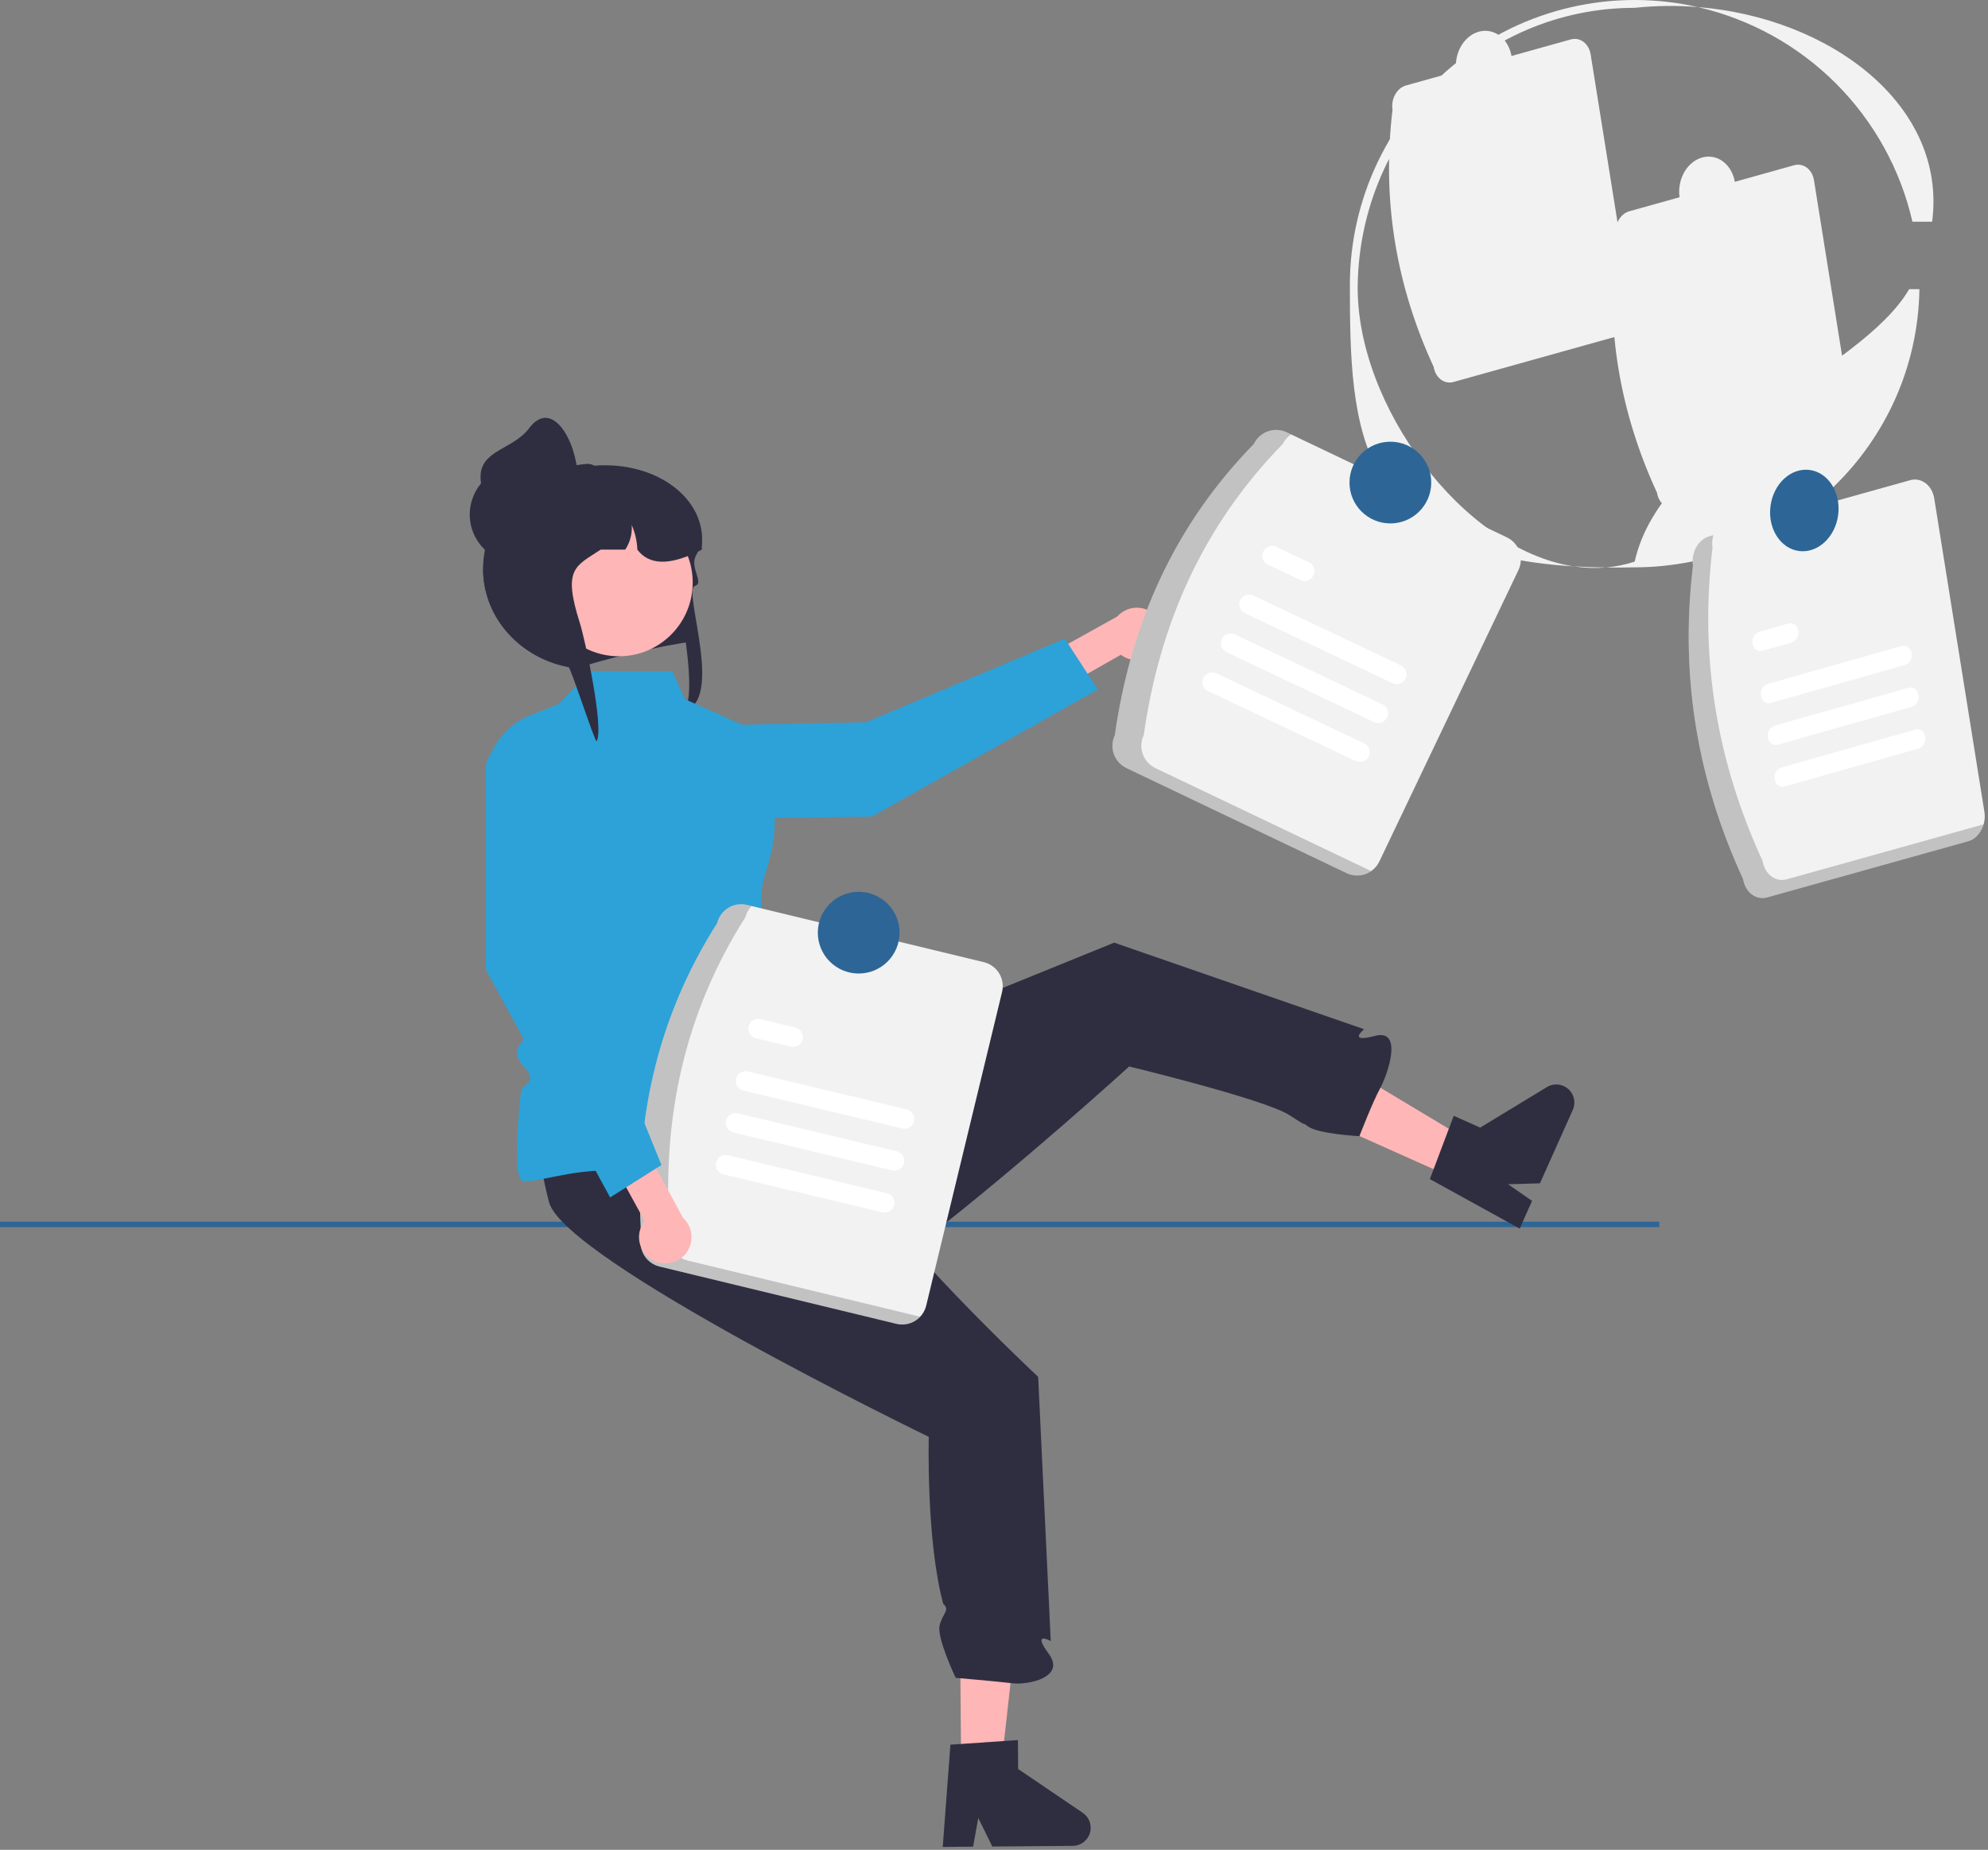 <svg width="332" height="309" viewBox="0 0 332 309" fill="none" xmlns="http://www.w3.org/2000/svg">
<rect x="0" y="0" width="332" height="309" fill="#808080" stroke="none"/>
<g clip-path="url(#clip0_154_2)">
<path d="M319.38 37.035H322.671C325.193 17.676 305.791 2.974 283.537 1.18C292.277 3.185 300.275 7.612 306.614 13.954C312.953 20.295 317.378 28.294 319.38 37.035Z" fill="#F2F2F2"/>
<path d="M268.158 94.795C266.296 94.772 264.511 94.71 262.805 94.606C264.576 94.879 266.373 94.943 268.158 94.795Z" fill="#F2F2F2"/>
<path d="M226.74 47.562C227.17 22.061 247.489 1.309 272.993 1.309C276.496 0.937 280.026 0.894 283.537 1.18C276.572 -0.401 269.342 -0.393 262.381 1.202C255.42 2.797 248.908 5.939 243.327 10.394C237.746 14.849 233.239 20.503 230.141 26.937C227.044 33.371 225.434 40.42 225.432 47.562C225.432 71.741 226.297 92.37 262.804 94.607C244.308 91.797 226.403 67.585 226.74 47.562Z" fill="#F2F2F2"/>
<path d="M318.834 48.306C310.473 62.609 277.602 73.098 272.994 93.815C271.426 94.33 269.803 94.659 268.158 94.795C269.673 94.814 271.236 94.808 272.86 94.77C298.836 94.77 320.143 74.183 320.546 48.306L318.834 48.306Z" fill="#F2F2F2"/>
<path d="M276.727 82.318C270.647 69.13 267.985 54.917 269.85 39.346C269.562 37.534 270.571 35.719 272.107 35.288L299.63 27.599C301.166 27.172 302.645 28.291 302.937 30.102L309.814 73.074C310.102 74.886 309.092 76.701 307.557 77.132L280.034 84.821C278.498 85.248 277.018 84.129 276.727 82.318Z" fill="#F2F2F2"/>
<path d="M289.762 32.352C290.159 29.282 288.403 26.525 285.84 26.194C283.277 25.863 280.878 28.083 280.481 31.153C280.085 34.224 281.841 36.981 284.404 37.312C286.966 37.643 289.365 35.423 289.762 32.352Z" fill="#F2F2F2"/>
<path d="M239.431 61.303C233.351 48.115 230.689 33.902 232.554 18.331C232.266 16.52 233.276 14.705 234.811 14.273L262.334 6.584C263.87 6.157 265.349 7.277 265.641 9.087L272.518 52.06C272.806 53.871 271.796 55.686 270.261 56.117L242.738 63.807C241.202 64.234 239.722 63.114 239.431 61.303Z" fill="#F2F2F2"/>
<path d="M252.467 11.338C252.863 8.268 251.107 5.51 248.545 5.179C245.982 4.848 243.583 7.069 243.186 10.139C242.789 13.209 244.545 15.966 247.108 16.297C249.671 16.629 252.07 14.408 252.467 11.338Z" fill="#F2F2F2"/>
<path d="M277.102 204.076H0V204.978H277.102V204.076Z" fill="#2D6696"/>
<path d="M112.715 97.673C112.388 96.529 116.958 107.015 115.871 107.141C110.92 107.709 99.948 110.27 96.499 111.65C96.343 111.632 96.188 111.614 96.037 111.591C95.667 111.551 95.306 111.492 94.95 111.425C86.92 109.905 80.844 103.309 80.68 95.347C80.671 95.234 80.671 95.117 80.671 95.004C80.67 94.454 80.699 93.905 80.758 93.359C80.833 92.612 80.963 91.872 81.146 91.145L81.128 91.14C77.93 88.138 79.278 82.57 83.352 80.221C85.123 79.203 87.086 78.565 89.117 78.349C89.668 78.29 90.221 78.26 90.775 78.259H95.978C97.055 78.027 98.146 77.869 99.244 77.786H99.253C109.728 76.988 117.986 83.372 117.214 91.14C117.21 91.149 117.201 91.158 117.196 91.167C116.972 91.501 116.776 91.817 116.602 92.119C116.433 92.403 116.292 92.673 116.168 92.93C115.214 94.914 117.668 97.41 116.04 97.876C113.876 98.496 121.732 118.864 113.166 118.864C117.333 120.048 113.617 100.829 112.715 97.673Z" fill="#2F2E41"/>
<path d="M160.509 294.546L167.265 294.489L170.255 267.826L160.285 267.91L160.509 294.546Z" fill="#FFB6B6"/>
<path d="M182.148 305.288C182.154 306.089 181.842 306.86 181.281 307.431C180.719 308.002 179.954 308.327 179.153 308.335L165.723 308.447L163.371 303.681L162.508 308.471L157.44 308.517L158.72 291.432L160.483 291.315L167.674 290.819L169.995 290.664L170.035 295.498L180.824 302.816C181.229 303.09 181.56 303.458 181.791 303.889C182.021 304.32 182.144 304.8 182.148 305.288Z" fill="#2F2E41"/>
<path d="M169.073 281.174C166.386 280.849 159.605 280.272 159.605 280.272C159.605 280.272 156.404 273.59 156.922 271.512C157.432 269.424 158.703 269 157.522 267.909C154.645 257.278 155.105 240.01 155.105 240.01C155.105 240.01 139.623 232.512 123.946 223.833C108.621 215.343 93.112 205.727 91.71 200.88C90.784 197.413 90.163 193.873 89.852 190.298C89.618 187.954 89.473 185.654 89.383 183.594C89.171 178.878 89.257 175.393 89.257 175.393L108.793 175.068L121.732 174.77H123.085V177.025L126.484 182.805C126.484 182.805 132.359 189.635 131.669 190.271C130.835 191.042 131.088 191.727 134.05 192.286C134.892 192.434 135.75 192.469 136.602 192.39C141.385 192.025 143.387 194.762 143.504 195.361C144.307 199.595 152.355 208.792 159.893 216.642H159.898C166.855 223.892 173.374 229.987 173.374 229.987L173.744 237.765L175.479 274.127C175.479 274.127 172.224 272.305 175.132 276.232C178.04 280.164 171.76 281.494 169.073 281.174Z" fill="#2F2E41"/>
<path d="M242.365 196.624L245.123 190.456L222.119 176.647L218.048 185.749L242.365 196.624Z" fill="#FFB6B6"/>
<path d="M261.133 181.413C261.864 181.741 262.435 182.345 262.721 183.093C263.007 183.841 262.984 184.672 262.658 185.404L257.174 197.664L251.862 197.82L255.859 200.598L253.793 205.226L238.788 196.956L239.415 195.304L241.955 188.558L242.779 186.383L247.192 188.356L258.334 181.589C258.752 181.335 259.225 181.187 259.712 181.156C260.2 181.126 260.687 181.214 261.133 181.413Z" fill="#2F2E41"/>
<path d="M230.532 181.696C230.516 181.731 230.498 181.763 230.482 181.792C229.225 184.099 227.162 189.436 227.034 189.766C227.03 189.772 227.028 189.778 227.027 189.785C227.027 189.785 220.222 189.434 218.482 188.186C216.74 186.929 219.376 188.917 215.358 186.288C213.28 184.921 206.163 182.787 199.788 181.043C193.857 179.421 188.572 178.146 188.572 178.146C188.572 178.146 183.901 182.397 177.133 188.273L177.13 188.276C170.843 193.721 162.742 200.568 154.892 206.7C138.085 211.643 120.345 215.927 115.911 213.52C112.794 211.744 109.837 209.699 107.075 207.409L111.641 195.44L123.718 182.793L136.43 177.627L141.403 175.605L148.366 172.779L186.068 157.462L227.819 171.923C227.819 171.923 224.911 174.273 229.643 173.033C234.312 171.813 231.845 179.223 230.532 181.696Z" fill="#2F2E41"/>
<path d="M98.739 112.101H112.264L114.394 116.801L123.452 120.837C124.63 121.363 125.668 122.158 126.483 123.159C127.297 124.16 127.864 125.337 128.14 126.598C131.402 141.508 127.276 144.606 127.143 149.522C126.692 166.204 124.369 169.522 124.629 173.64C124.707 174.873 125.459 179.746 127.879 179.287C130.299 178.828 128.994 180.755 129.567 181.504C130.062 182.151 132.665 181.292 131.031 183.442C129.397 185.591 136.382 191.452 132.102 191.452C123.987 191.452 107.756 195.51 101.444 195.51C95.132 195.51 90.254 197.382 87.467 197.314C85.769 197.272 86.3 189.352 86.979 182.493C87.132 180.94 90.115 180.98 87.438 178.101C84.762 175.221 87.912 173.725 87.918 172.967C87.924 172.162 89.435 170.134 87.549 166.816C85.664 163.499 87.402 164.872 87.32 163.83C86.689 155.802 85.784 145.567 85.784 145.567L81.797 134.345C80.778 131.477 80.913 128.325 82.173 125.554C83.433 122.783 85.72 120.61 88.552 119.493L93.229 117.648L98.739 112.101Z" fill="#2CA2D8"/>
<path d="M193.733 107.962C193.432 108.522 193.013 109.011 192.505 109.394C191.997 109.777 191.412 110.045 190.79 110.18C190.168 110.314 189.524 110.312 188.904 110.174C188.283 110.035 187.699 109.763 187.194 109.377L168.14 120.164L163.86 115.627L186.585 102.981C187.298 102.178 188.281 101.665 189.348 101.539C190.414 101.413 191.49 101.682 192.371 102.296C193.252 102.91 193.877 103.826 194.128 104.87C194.379 105.914 194.238 107.014 193.733 107.962Z" fill="#FFB6B6"/>
<path d="M107.942 133.424L107.652 136.898L145.585 136.411L183.343 115.184L177.823 106.688L144.636 120.641L121.049 121.12C117.729 121.187 114.553 122.482 112.132 124.754C109.711 127.027 108.219 130.116 107.942 133.424Z" fill="#2CA2D8"/>
<path d="M103.365 109.624C110.168 109.624 115.683 104.109 115.683 97.306C115.683 90.502 110.168 84.987 103.365 84.987C96.562 84.987 91.046 90.502 91.046 97.306C91.046 104.109 96.562 109.624 103.365 109.624Z" fill="#FFB6B6"/>
<path d="M117.214 91.812C117.009 91.92 116.808 92.019 116.602 92.119C116.387 92.222 116.173 92.326 115.958 92.421C111.833 94.292 108.476 94.499 106.438 91.812C106.384 90.398 106.066 89.007 105.502 87.709C105.602 89.159 105.219 90.602 104.415 91.812H100.313C96.087 94.617 93.918 94.909 96.85 104.116C97.668 106.681 100.919 121.609 99.64 123.823C99.27 123.783 95.306 111.492 94.95 111.425C86.919 109.905 80.844 103.309 80.68 95.347C80.689 94.941 80.716 94.535 80.757 94.138C81.286 93.343 81.868 92.584 82.498 91.866C82.495 89.738 82.984 87.638 83.927 85.73C85.121 83.313 86.982 81.288 89.29 79.896C90.666 79.229 92.1 78.69 93.575 78.286C93.612 78.277 93.644 78.268 93.68 78.259C94.132 78.138 94.594 78.025 95.055 77.93C96.008 77.729 96.972 77.583 97.942 77.493C98.01 77.488 98.079 77.484 98.143 77.484C98.53 77.485 98.91 77.589 99.244 77.786C99.248 77.786 99.248 77.79 99.253 77.79C99.491 77.93 99.699 78.115 99.865 78.336C100.157 78.707 100.315 79.166 100.313 79.639H104.881C105.05 79.639 105.219 79.643 105.388 79.652C108.436 79.757 111.336 80.995 113.52 83.124C115.704 85.254 117.015 88.122 117.196 91.167C117.21 91.384 117.214 91.596 117.214 91.812Z" fill="#2F2E41"/>
<path d="M86.565 94.066C91.047 94.066 94.681 90.433 94.681 85.951C94.681 81.469 91.047 77.835 86.565 77.835C82.083 77.835 78.45 81.469 78.45 85.951C78.45 90.433 82.083 94.066 86.565 94.066Z" fill="#2F2E41"/>
<path d="M96.484 79.639C96.639 84.118 92.85 87.754 88.368 87.754C86.216 87.754 84.152 86.899 82.63 85.377C81.108 83.855 80.253 81.791 80.253 79.639C80.253 75.157 85.681 75.11 88.368 71.523C92.17 66.449 96.275 73.598 96.484 79.639Z" fill="#2F2E41"/>
<path d="M107.095 206.593C105.835 187.894 109.524 170.305 119.77 154.187C120.027 153.126 120.695 152.211 121.626 151.643C122.558 151.074 123.677 150.898 124.738 151.154L164.316 160.725C165.376 160.983 166.291 161.651 166.86 162.582C167.428 163.514 167.604 164.633 167.349 165.694L154.675 218.099C154.417 219.16 153.749 220.075 152.818 220.643C151.886 221.212 150.768 221.388 149.707 221.133L110.129 211.561C109.068 211.303 108.153 210.635 107.585 209.704C107.016 208.773 106.84 207.654 107.095 206.593Z" fill="#F2F2F2"/>
<path opacity="0.2" d="M114.851 210.564C113.791 210.306 112.876 209.638 112.308 208.707C111.739 207.775 111.563 206.657 111.818 205.596C110.558 186.897 114.247 169.308 124.492 153.19C124.665 152.494 125.018 151.857 125.517 151.342L124.738 151.154C123.677 150.898 122.558 151.074 121.626 151.643C120.695 152.211 120.027 153.126 119.769 154.187C109.524 170.305 105.835 187.894 107.095 206.592C106.84 207.653 107.016 208.772 107.585 209.704C108.153 210.635 109.068 211.303 110.129 211.561L149.707 221.133C150.41 221.3 151.145 221.279 151.838 221.071C152.531 220.863 153.156 220.475 153.651 219.947L114.851 210.564Z" fill="black"/>
<path d="M150.685 188.503L124.145 182.162C123.723 182.061 123.359 181.796 123.132 181.426C122.905 181.056 122.834 180.611 122.935 180.189C123.036 179.767 123.3 179.403 123.67 179.175C124.039 178.948 124.484 178.877 124.906 178.977L151.446 185.318C151.867 185.42 152.23 185.685 152.457 186.054C152.683 186.424 152.753 186.868 152.653 187.289C152.552 187.711 152.288 188.075 151.92 188.302C151.551 188.53 151.107 188.602 150.685 188.503Z" fill="white"/>
<path d="M132.071 174.824L126.232 173.429C125.81 173.329 125.445 173.066 125.217 172.696C124.989 172.327 124.917 171.883 125.016 171.461C125.116 171.038 125.379 170.673 125.748 170.444C126.116 170.216 126.561 170.143 126.983 170.242L126.993 170.244L132.832 171.639C133.253 171.741 133.616 172.006 133.843 172.376C134.069 172.745 134.139 173.189 134.038 173.611C133.938 174.032 133.674 174.396 133.305 174.624C132.937 174.851 132.493 174.923 132.071 174.824Z" fill="white"/>
<path d="M147.341 202.504L120.801 196.163C120.38 196.061 120.016 195.796 119.79 195.427C119.563 195.057 119.493 194.613 119.594 194.191C119.694 193.77 119.958 193.405 120.327 193.178C120.696 192.951 121.14 192.879 121.562 192.978L148.101 199.319C148.311 199.368 148.509 199.458 148.684 199.583C148.858 199.709 149.007 199.868 149.12 200.051C149.234 200.234 149.31 200.437 149.344 200.649C149.379 200.862 149.371 201.079 149.322 201.289C149.273 201.498 149.183 201.696 149.057 201.87C148.931 202.045 148.772 202.193 148.589 202.306C148.406 202.419 148.202 202.495 147.99 202.529C147.777 202.564 147.56 202.556 147.351 202.506L147.341 202.504Z" fill="white"/>
<path d="M149.013 195.503L122.473 189.162C122.051 189.062 121.685 188.798 121.458 188.428C121.23 188.059 121.158 187.613 121.259 187.191C121.359 186.769 121.623 186.403 121.993 186.176C122.363 185.948 122.808 185.876 123.23 185.977L123.234 185.978L149.774 192.318C150.195 192.42 150.558 192.685 150.785 193.055C151.011 193.424 151.081 193.869 150.981 194.29C150.88 194.712 150.616 195.076 150.248 195.303C149.879 195.531 149.435 195.603 149.013 195.503Z" fill="white"/>
<path d="M143.403 162.619C147.173 162.619 150.229 159.563 150.229 155.792C150.229 152.022 147.173 148.966 143.403 148.966C139.632 148.966 136.576 152.022 136.576 155.792C136.576 159.563 139.632 162.619 143.403 162.619Z" fill="#2D6696"/>
<path d="M108.983 210.501C108.426 210.193 107.942 209.768 107.566 209.255C107.19 208.742 106.929 208.153 106.803 207.53C106.676 206.906 106.686 206.263 106.833 205.644C106.98 205.025 107.259 204.445 107.652 203.944L97.11 184.753L101.702 180.532L114.055 203.417C114.848 204.141 115.349 205.131 115.461 206.199C115.574 207.267 115.29 208.339 114.665 209.212C114.04 210.085 113.116 210.699 112.069 210.936C111.021 211.174 109.923 211.019 108.983 210.501Z" fill="#FFB6B6"/>
<path d="M96.67 125.552L85.332 124.458C84.803 124.407 84.27 124.467 83.765 124.635C83.261 124.802 82.797 125.073 82.404 125.43C82.01 125.788 81.696 126.223 81.481 126.709C81.266 127.195 81.155 127.721 81.155 128.252V161.991L101.894 200.019L110.461 194.608L96.935 161.245L96.67 125.552Z" fill="#2CA2D8"/>
<path d="M186.177 122.814C188.806 104.258 196.048 87.811 209.401 74.156C209.872 73.171 210.715 72.414 211.743 72.05C212.772 71.686 213.903 71.745 214.889 72.214L251.637 89.754C252.621 90.225 253.378 91.067 253.742 92.096C254.106 93.125 254.047 94.256 253.578 95.241L230.354 143.9C229.883 144.884 229.04 145.641 228.012 146.005C226.983 146.369 225.852 146.31 224.866 145.841L188.118 128.302C187.134 127.831 186.377 126.988 186.013 125.959C185.649 124.931 185.708 123.8 186.177 122.814Z" fill="#F2F2F2"/>
<path opacity="0.2" d="M192.945 128.302C191.961 127.831 191.204 126.988 190.84 125.959C190.476 124.931 190.535 123.799 191.004 122.814C193.633 104.258 200.875 87.811 214.228 74.156C214.541 73.511 215.018 72.96 215.612 72.559L214.889 72.214C213.903 71.745 212.772 71.686 211.743 72.05C210.715 72.414 209.872 73.171 209.401 74.156C196.048 87.811 188.806 104.258 186.177 122.814C185.708 123.799 185.649 124.931 186.013 125.959C186.377 126.988 187.134 127.831 188.118 128.302L224.866 145.841C225.52 146.151 226.244 146.282 226.965 146.221C227.685 146.16 228.377 145.91 228.97 145.496L192.945 128.302Z" fill="black"/>
<path d="M232.563 114.117L207.905 102.432C207.513 102.246 207.211 101.912 207.065 101.503C206.919 101.094 206.941 100.643 207.127 100.251C207.313 99.859 207.647 99.556 208.056 99.41C208.465 99.264 208.915 99.287 209.308 99.473L233.966 111.158C234.356 111.345 234.657 111.679 234.802 112.087C234.947 112.496 234.924 112.945 234.739 113.336C234.553 113.728 234.22 114.03 233.812 114.176C233.405 114.322 232.956 114.301 232.563 114.117Z" fill="white"/>
<path d="M217.176 96.889L211.751 94.318C211.556 94.227 211.381 94.098 211.236 93.939C211.091 93.78 210.979 93.594 210.906 93.392C210.833 93.189 210.8 92.975 210.81 92.76C210.82 92.545 210.873 92.334 210.964 92.139C211.056 91.945 211.185 91.77 211.344 91.625C211.503 91.48 211.689 91.368 211.891 91.295C212.094 91.222 212.309 91.19 212.524 91.2C212.738 91.21 212.949 91.263 213.144 91.355L213.153 91.359L218.578 93.93C218.969 94.117 219.27 94.451 219.415 94.859C219.56 95.268 219.538 95.717 219.352 96.109C219.166 96.5 218.833 96.802 218.425 96.948C218.017 97.095 217.568 97.073 217.176 96.889Z" fill="white"/>
<path d="M226.399 127.125L201.741 115.44C201.35 115.253 201.049 114.919 200.904 114.511C200.759 114.102 200.782 113.653 200.967 113.261C201.153 112.87 201.486 112.568 201.894 112.421C202.302 112.275 202.751 112.297 203.144 112.481L227.802 124.166C227.996 124.258 228.171 124.387 228.316 124.546C228.46 124.705 228.572 124.891 228.645 125.093C228.718 125.295 228.751 125.51 228.741 125.724C228.731 125.939 228.678 126.15 228.587 126.345C228.495 126.539 228.367 126.714 228.208 126.859C228.049 127.003 227.863 127.115 227.66 127.188C227.458 127.261 227.244 127.294 227.029 127.283C226.814 127.273 226.603 127.221 226.409 127.13L226.399 127.125Z" fill="white"/>
<path d="M229.482 120.621L204.824 108.936C204.431 108.75 204.128 108.417 203.982 108.008C203.835 107.599 203.857 107.149 204.043 106.756C204.228 106.364 204.562 106.061 204.971 105.914C205.379 105.768 205.83 105.79 206.222 105.975L206.226 105.977L230.884 117.662C231.275 117.849 231.576 118.183 231.721 118.591C231.866 119 231.843 119.449 231.657 119.84C231.472 120.232 231.139 120.534 230.731 120.68C230.323 120.827 229.874 120.805 229.482 120.621Z" fill="white"/>
<path d="M232.193 87.434C235.963 87.434 239.02 84.378 239.02 80.608C239.02 76.838 235.963 73.781 232.193 73.781C228.423 73.781 225.367 76.838 225.367 80.608C225.367 84.378 228.423 87.434 232.193 87.434Z" fill="#2D6696"/>
<path d="M291.102 146.853C283.699 130.792 280.457 113.483 282.727 94.519C282.377 92.313 283.606 90.103 285.476 89.578L318.995 80.213C320.865 79.693 322.667 81.057 323.022 83.262L331.397 135.595C331.748 137.801 330.518 140.012 328.648 140.537L295.13 149.901C293.259 150.421 291.457 149.058 291.102 146.853Z" fill="#F2F2F2"/>
<path opacity="0.2" d="M298.393 146.881C296.522 147.401 294.72 146.038 294.365 143.833C286.962 127.772 283.72 110.462 285.99 91.499C285.883 90.795 285.933 90.076 286.136 89.393L285.476 89.578C283.606 90.103 282.377 92.313 282.727 94.519C280.457 113.482 283.699 130.792 291.102 146.853C291.457 149.058 293.259 150.421 295.13 149.901L328.648 140.537C329.287 140.323 329.86 139.95 330.315 139.454C330.771 138.959 331.093 138.355 331.252 137.701L298.393 146.881Z" fill="black"/>
<path d="M318.155 111.074L295.706 117.423C294.962 117.632 294.244 117.091 294.102 116.213C294.021 115.81 294.087 115.391 294.286 115.031C294.485 114.671 294.805 114.393 295.19 114.247L317.639 107.898C318.384 107.69 319.101 108.234 319.241 109.111C319.321 109.514 319.255 109.932 319.057 110.291C318.858 110.65 318.539 110.928 318.155 111.074Z" fill="white"/>
<path d="M299.23 107.317L294.291 108.714C293.547 108.927 292.827 108.389 292.682 107.513C292.6 107.109 292.664 106.689 292.863 106.328C293.061 105.967 293.381 105.687 293.766 105.54L293.775 105.538L298.714 104.141C299.458 103.933 300.175 104.477 300.315 105.354C300.395 105.757 300.33 106.175 300.131 106.534C299.932 106.893 299.613 107.171 299.23 107.317Z" fill="white"/>
<path d="M320.424 125.037L297.975 131.386C297.23 131.594 296.513 131.051 296.373 130.173C296.293 129.77 296.359 129.352 296.557 128.993C296.756 128.634 297.075 128.357 297.458 128.21L319.908 121.861C320.651 121.648 321.372 122.186 321.516 123.062C321.599 123.466 321.535 123.886 321.336 124.247C321.138 124.609 320.818 124.888 320.433 125.035L320.424 125.037Z" fill="white"/>
<path d="M319.29 118.056L296.84 124.405C296.097 124.616 295.377 124.077 295.234 123.2C295.153 122.796 295.217 122.376 295.416 122.015C295.615 121.654 295.936 121.376 296.321 121.229L296.324 121.228L318.774 114.88C319.518 114.672 320.235 115.215 320.375 116.093C320.455 116.496 320.39 116.914 320.191 117.273C319.993 117.632 319.673 117.909 319.29 118.056Z" fill="white"/>
<path d="M306.978 86.003C307.461 82.263 305.323 78.906 302.201 78.502C299.08 78.099 296.159 80.803 295.676 84.542C295.192 88.281 297.331 91.639 300.452 92.043C303.573 92.446 306.495 89.742 306.978 86.003Z" fill="#2D6696"/>
</g>
<defs>
<clipPath id="clip0_154_2">
<rect width="331.457" height="308.517" fill="white"/>
</clipPath>
</defs>
</svg>
